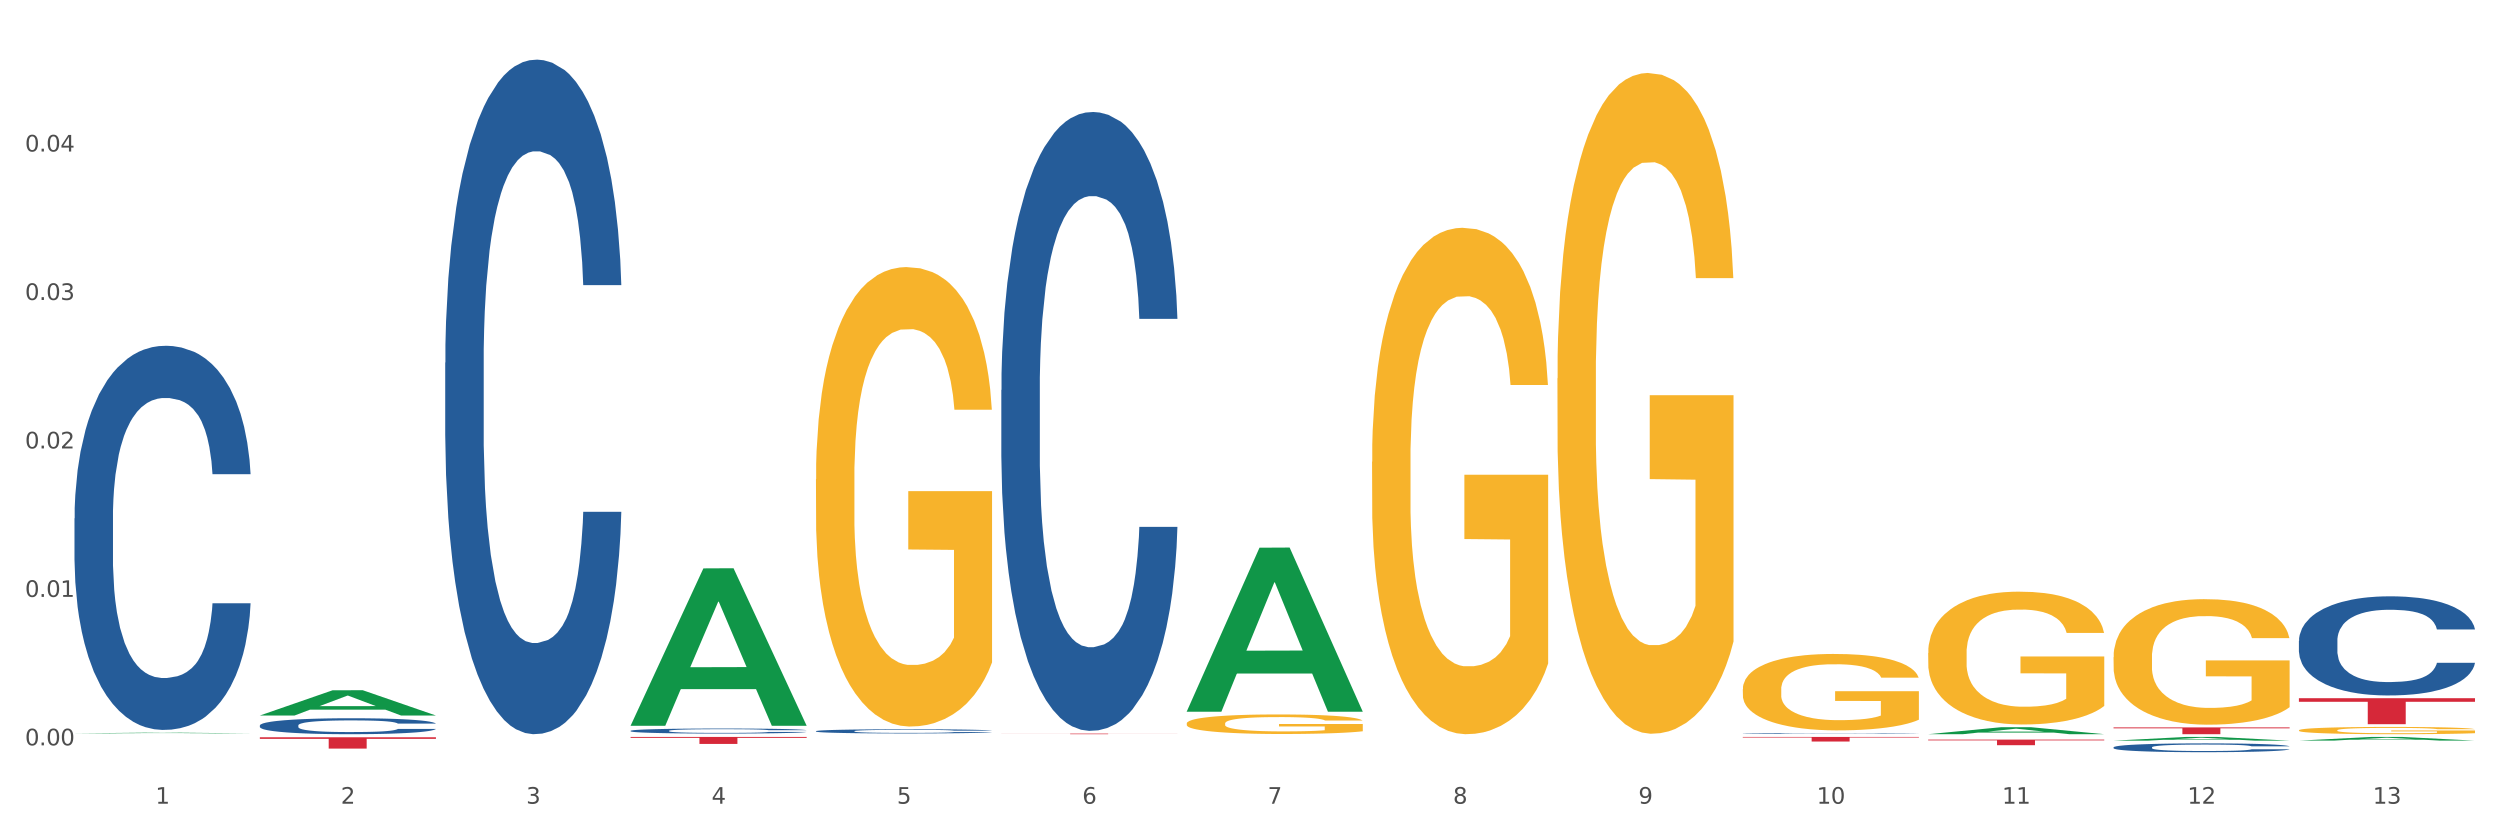 <?xml version="1.0" encoding="utf-8" standalone="no"?>
<!DOCTYPE svg PUBLIC "-//W3C//DTD SVG 1.1//EN"
  "http://www.w3.org/Graphics/SVG/1.1/DTD/svg11.dtd">
<svg xmlns:xlink="http://www.w3.org/1999/xlink" width="1080pt" height="360pt" viewBox="0 0 1080 360" xmlns="http://www.w3.org/2000/svg" version="1.1">
 <rect x="0" y="0" width="1080" height="360" fill="#333333" stroke="none"/>
 <defs>
  <style type="text/css">*{stroke-linejoin: round; stroke-linecap: butt}</style>
 </defs>
 <g id="figure_1">
  <g id="patch_1">
   <path d="M 0 360 
L 1080 360 
L 1080 0 
L 0 0 
z
" style="fill: #ffffff; stroke: #ffffff; stroke-linejoin: miter"/>
  </g>
  <g id="axes_1">
   <g id="matplotlib.axis_1">
    <g id="xtick_1">
     <g id="text_1">
      <!-- 1 -->
      <g style="fill: #4d4d4d" transform="translate(67.159 347.204) scale(0.096 -0.096)">
       <defs>
        <path id="DejaVuSans-31" d="M 794 531 
L 1825 531 
L 1825 4091 
L 703 3866 
L 703 4441 
L 1819 4666 
L 2450 4666 
L 2450 531 
L 3481 531 
L 3481 0 
L 794 0 
L 794 531 
z
" transform="scale(0.016)"/>
       </defs>
       <use xlink:href="#DejaVuSans-31"/>
      </g>
     </g>
    </g>
    <g id="xtick_2">
     <g id="text_2">
      <!-- 2 -->
      <g style="fill: #4d4d4d" transform="translate(147.238 347.204) scale(0.096 -0.096)">
       <defs>
        <path id="DejaVuSans-32" d="M 1228 531 
L 3431 531 
L 3431 0 
L 469 0 
L 469 531 
Q 828 903 1448 1529 
Q 2069 2156 2228 2338 
Q 2531 2678 2651 2914 
Q 2772 3150 2772 3378 
Q 2772 3750 2511 3984 
Q 2250 4219 1831 4219 
Q 1534 4219 1204 4116 
Q 875 4013 500 3803 
L 500 4441 
Q 881 4594 1212 4672 
Q 1544 4750 1819 4750 
Q 2544 4750 2975 4387 
Q 3406 4025 3406 3419 
Q 3406 3131 3298 2873 
Q 3191 2616 2906 2266 
Q 2828 2175 2409 1742 
Q 1991 1309 1228 531 
z
" transform="scale(0.016)"/>
       </defs>
       <use xlink:href="#DejaVuSans-32"/>
      </g>
     </g>
    </g>
    <g id="xtick_3">
     <g id="text_3">
      <!-- 3 -->
      <g style="fill: #4d4d4d" transform="translate(227.317 347.204) scale(0.096 -0.096)">
       <defs>
        <path id="DejaVuSans-33" d="M 2597 2516 
Q 3050 2419 3304 2112 
Q 3559 1806 3559 1356 
Q 3559 666 3084 287 
Q 2609 -91 1734 -91 
Q 1441 -91 1130 -33 
Q 819 25 488 141 
L 488 750 
Q 750 597 1062 519 
Q 1375 441 1716 441 
Q 2309 441 2620 675 
Q 2931 909 2931 1356 
Q 2931 1769 2642 2001 
Q 2353 2234 1838 2234 
L 1294 2234 
L 1294 2753 
L 1863 2753 
Q 2328 2753 2575 2939 
Q 2822 3125 2822 3475 
Q 2822 3834 2567 4026 
Q 2313 4219 1838 4219 
Q 1578 4219 1281 4162 
Q 984 4106 628 3988 
L 628 4550 
Q 988 4650 1302 4700 
Q 1616 4750 1894 4750 
Q 2613 4750 3031 4423 
Q 3450 4097 3450 3541 
Q 3450 3153 3228 2886 
Q 3006 2619 2597 2516 
z
" transform="scale(0.016)"/>
       </defs>
       <use xlink:href="#DejaVuSans-33"/>
      </g>
     </g>
    </g>
    <g id="xtick_4">
     <g id="text_4">
      <!-- 4 -->
      <g style="fill: #4d4d4d" transform="translate(307.396 347.204) scale(0.096 -0.096)">
       <defs>
        <path id="DejaVuSans-34" d="M 2419 4116 
L 825 1625 
L 2419 1625 
L 2419 4116 
z
M 2253 4666 
L 3047 4666 
L 3047 1625 
L 3713 1625 
L 3713 1100 
L 3047 1100 
L 3047 0 
L 2419 0 
L 2419 1100 
L 313 1100 
L 313 1709 
L 2253 4666 
z
" transform="scale(0.016)"/>
       </defs>
       <use xlink:href="#DejaVuSans-34"/>
      </g>
     </g>
    </g>
    <g id="xtick_5">
     <g id="text_5">
      <!-- 5 -->
      <g style="fill: #4d4d4d" transform="translate(387.475 347.204) scale(0.096 -0.096)">
       <defs>
        <path id="DejaVuSans-35" d="M 691 4666 
L 3169 4666 
L 3169 4134 
L 1269 4134 
L 1269 2991 
Q 1406 3038 1543 3061 
Q 1681 3084 1819 3084 
Q 2600 3084 3056 2656 
Q 3513 2228 3513 1497 
Q 3513 744 3044 326 
Q 2575 -91 1722 -91 
Q 1428 -91 1123 -41 
Q 819 9 494 109 
L 494 744 
Q 775 591 1075 516 
Q 1375 441 1709 441 
Q 2250 441 2565 725 
Q 2881 1009 2881 1497 
Q 2881 1984 2565 2268 
Q 2250 2553 1709 2553 
Q 1456 2553 1204 2497 
Q 953 2441 691 2322 
L 691 4666 
z
" transform="scale(0.016)"/>
       </defs>
       <use xlink:href="#DejaVuSans-35"/>
      </g>
     </g>
    </g>
    <g id="xtick_6">
     <g id="text_6">
      <!-- 6 -->
      <g style="fill: #4d4d4d" transform="translate(467.554 347.204) scale(0.096 -0.096)">
       <defs>
        <path id="DejaVuSans-36" d="M 2113 2584 
Q 1688 2584 1439 2293 
Q 1191 2003 1191 1497 
Q 1191 994 1439 701 
Q 1688 409 2113 409 
Q 2538 409 2786 701 
Q 3034 994 3034 1497 
Q 3034 2003 2786 2293 
Q 2538 2584 2113 2584 
z
M 3366 4563 
L 3366 3988 
Q 3128 4100 2886 4159 
Q 2644 4219 2406 4219 
Q 1781 4219 1451 3797 
Q 1122 3375 1075 2522 
Q 1259 2794 1537 2939 
Q 1816 3084 2150 3084 
Q 2853 3084 3261 2657 
Q 3669 2231 3669 1497 
Q 3669 778 3244 343 
Q 2819 -91 2113 -91 
Q 1303 -91 875 529 
Q 447 1150 447 2328 
Q 447 3434 972 4092 
Q 1497 4750 2381 4750 
Q 2619 4750 2861 4703 
Q 3103 4656 3366 4563 
z
" transform="scale(0.016)"/>
       </defs>
       <use xlink:href="#DejaVuSans-36"/>
      </g>
     </g>
    </g>
    <g id="xtick_7">
     <g id="text_7">
      <!-- 7 -->
      <g style="fill: #4d4d4d" transform="translate(547.634 347.204) scale(0.096 -0.096)">
       <defs>
        <path id="DejaVuSans-37" d="M 525 4666 
L 3525 4666 
L 3525 4397 
L 1831 0 
L 1172 0 
L 2766 4134 
L 525 4134 
L 525 4666 
z
" transform="scale(0.016)"/>
       </defs>
       <use xlink:href="#DejaVuSans-37"/>
      </g>
     </g>
    </g>
    <g id="xtick_8">
     <g id="text_8">
      <!-- 8 -->
      <g style="fill: #4d4d4d" transform="translate(627.713 347.204) scale(0.096 -0.096)">
       <defs>
        <path id="DejaVuSans-38" d="M 2034 2216 
Q 1584 2216 1326 1975 
Q 1069 1734 1069 1313 
Q 1069 891 1326 650 
Q 1584 409 2034 409 
Q 2484 409 2743 651 
Q 3003 894 3003 1313 
Q 3003 1734 2745 1975 
Q 2488 2216 2034 2216 
z
M 1403 2484 
Q 997 2584 770 2862 
Q 544 3141 544 3541 
Q 544 4100 942 4425 
Q 1341 4750 2034 4750 
Q 2731 4750 3128 4425 
Q 3525 4100 3525 3541 
Q 3525 3141 3298 2862 
Q 3072 2584 2669 2484 
Q 3125 2378 3379 2068 
Q 3634 1759 3634 1313 
Q 3634 634 3220 271 
Q 2806 -91 2034 -91 
Q 1263 -91 848 271 
Q 434 634 434 1313 
Q 434 1759 690 2068 
Q 947 2378 1403 2484 
z
M 1172 3481 
Q 1172 3119 1398 2916 
Q 1625 2713 2034 2713 
Q 2441 2713 2670 2916 
Q 2900 3119 2900 3481 
Q 2900 3844 2670 4047 
Q 2441 4250 2034 4250 
Q 1625 4250 1398 4047 
Q 1172 3844 1172 3481 
z
" transform="scale(0.016)"/>
       </defs>
       <use xlink:href="#DejaVuSans-38"/>
      </g>
     </g>
    </g>
    <g id="xtick_9">
     <g id="text_9">
      <!-- 9 -->
      <g style="fill: #4d4d4d" transform="translate(707.792 347.204) scale(0.096 -0.096)">
       <defs>
        <path id="DejaVuSans-39" d="M 703 97 
L 703 672 
Q 941 559 1184 500 
Q 1428 441 1663 441 
Q 2288 441 2617 861 
Q 2947 1281 2994 2138 
Q 2813 1869 2534 1725 
Q 2256 1581 1919 1581 
Q 1219 1581 811 2004 
Q 403 2428 403 3163 
Q 403 3881 828 4315 
Q 1253 4750 1959 4750 
Q 2769 4750 3195 4129 
Q 3622 3509 3622 2328 
Q 3622 1225 3098 567 
Q 2575 -91 1691 -91 
Q 1453 -91 1209 -44 
Q 966 3 703 97 
z
M 1959 2075 
Q 2384 2075 2632 2365 
Q 2881 2656 2881 3163 
Q 2881 3666 2632 3958 
Q 2384 4250 1959 4250 
Q 1534 4250 1286 3958 
Q 1038 3666 1038 3163 
Q 1038 2656 1286 2365 
Q 1534 2075 1959 2075 
z
" transform="scale(0.016)"/>
       </defs>
       <use xlink:href="#DejaVuSans-39"/>
      </g>
     </g>
    </g>
    <g id="xtick_10">
     <g id="text_10">
      <!-- 10 -->
      <g style="fill: #4d4d4d" transform="translate(784.817 347.204) scale(0.096 -0.096)">
       <defs>
        <path id="DejaVuSans-30" d="M 2034 4250 
Q 1547 4250 1301 3770 
Q 1056 3291 1056 2328 
Q 1056 1369 1301 889 
Q 1547 409 2034 409 
Q 2525 409 2770 889 
Q 3016 1369 3016 2328 
Q 3016 3291 2770 3770 
Q 2525 4250 2034 4250 
z
M 2034 4750 
Q 2819 4750 3233 4129 
Q 3647 3509 3647 2328 
Q 3647 1150 3233 529 
Q 2819 -91 2034 -91 
Q 1250 -91 836 529 
Q 422 1150 422 2328 
Q 422 3509 836 4129 
Q 1250 4750 2034 4750 
z
" transform="scale(0.016)"/>
       </defs>
       <use xlink:href="#DejaVuSans-31"/>
       <use xlink:href="#DejaVuSans-30" transform="translate(63.623 0)"/>
      </g>
     </g>
    </g>
    <g id="xtick_11">
     <g id="text_11">
      <!-- 11 -->
      <g style="fill: #4d4d4d" transform="translate(864.896 347.204) scale(0.096 -0.096)">
       <use xlink:href="#DejaVuSans-31"/>
       <use xlink:href="#DejaVuSans-31" transform="translate(63.623 0)"/>
      </g>
     </g>
    </g>
    <g id="xtick_12">
     <g id="text_12">
      <!-- 12 -->
      <g style="fill: #4d4d4d" transform="translate(944.975 347.204) scale(0.096 -0.096)">
       <use xlink:href="#DejaVuSans-31"/>
       <use xlink:href="#DejaVuSans-32" transform="translate(63.623 0)"/>
      </g>
     </g>
    </g>
    <g id="xtick_13">
     <g id="text_13">
      <!-- 13 -->
      <g style="fill: #4d4d4d" transform="translate(1025.054 347.204) scale(0.096 -0.096)">
       <use xlink:href="#DejaVuSans-31"/>
       <use xlink:href="#DejaVuSans-33" transform="translate(63.623 0)"/>
      </g>
     </g>
    </g>
    <g id="xtick_14"/>
    <g id="xtick_15"/>
    <g id="xtick_16"/>
    <g id="xtick_17"/>
    <g id="xtick_18"/>
    <g id="xtick_19"/>
    <g id="xtick_20"/>
    <g id="xtick_21"/>
    <g id="xtick_22"/>
    <g id="xtick_23"/>
    <g id="xtick_24"/>
    <g id="xtick_25"/>
   </g>
   <g id="matplotlib.axis_2">
    <g id="ytick_1">
     <g id="text_14">
      <!-- 0.00 -->
      <g style="fill: #4d4d4d" transform="translate(10.8 321.994) scale(0.096 -0.096)">
       <defs>
        <path id="DejaVuSans-2e" d="M 684 794 
L 1344 794 
L 1344 0 
L 684 0 
L 684 794 
z
" transform="scale(0.016)"/>
       </defs>
       <use xlink:href="#DejaVuSans-30"/>
       <use xlink:href="#DejaVuSans-2e" transform="translate(63.623 0)"/>
       <use xlink:href="#DejaVuSans-30" transform="translate(95.41 0)"/>
       <use xlink:href="#DejaVuSans-30" transform="translate(159.033 0)"/>
      </g>
     </g>
    </g>
    <g id="ytick_2">
     <g id="text_15">
      <!-- 0.01 -->
      <g style="fill: #4d4d4d" transform="translate(10.8 257.86) scale(0.096 -0.096)">
       <use xlink:href="#DejaVuSans-30"/>
       <use xlink:href="#DejaVuSans-2e" transform="translate(63.623 0)"/>
       <use xlink:href="#DejaVuSans-30" transform="translate(95.41 0)"/>
       <use xlink:href="#DejaVuSans-31" transform="translate(159.033 0)"/>
      </g>
     </g>
    </g>
    <g id="ytick_3">
     <g id="text_16">
      <!-- 0.02 -->
      <g style="fill: #4d4d4d" transform="translate(10.8 193.726) scale(0.096 -0.096)">
       <use xlink:href="#DejaVuSans-30"/>
       <use xlink:href="#DejaVuSans-2e" transform="translate(63.623 0)"/>
       <use xlink:href="#DejaVuSans-30" transform="translate(95.41 0)"/>
       <use xlink:href="#DejaVuSans-32" transform="translate(159.033 0)"/>
      </g>
     </g>
    </g>
    <g id="ytick_4">
     <g id="text_17">
      <!-- 0.03 -->
      <g style="fill: #4d4d4d" transform="translate(10.8 129.591) scale(0.096 -0.096)">
       <use xlink:href="#DejaVuSans-30"/>
       <use xlink:href="#DejaVuSans-2e" transform="translate(63.623 0)"/>
       <use xlink:href="#DejaVuSans-30" transform="translate(95.41 0)"/>
       <use xlink:href="#DejaVuSans-33" transform="translate(159.033 0)"/>
      </g>
     </g>
    </g>
    <g id="ytick_5">
     <g id="text_18">
      <!-- 0.04 -->
      <g style="fill: #4d4d4d" transform="translate(10.8 65.457) scale(0.096 -0.096)">
       <use xlink:href="#DejaVuSans-30"/>
       <use xlink:href="#DejaVuSans-2e" transform="translate(63.623 0)"/>
       <use xlink:href="#DejaVuSans-30" transform="translate(95.41 0)"/>
       <use xlink:href="#DejaVuSans-34" transform="translate(159.033 0)"/>
      </g>
     </g>
    </g>
    <g id="ytick_6"/>
    <g id="ytick_7"/>
    <g id="ytick_8"/>
    <g id="ytick_9"/>
    <g id="ytick_10"/>
   </g>
   <g id="PolyCollection_1">
    <path d="M 32.175 316.818 
L 32.253 316.818 
L 63.625 316.506 
L 76.644 316.505 
L 108.25 316.819 
L 93.192 316.819 
L 86.369 316.746 
L 53.978 316.746 
L 53.743 316.747 
L 47.155 316.819 
L 32.175 316.819 
L 32.175 316.818 
L 58.056 316.702 
L 82.291 316.702 
L 70.291 316.572 
L 70.134 316.571 
L 69.977 316.572 
L 57.978 316.702 
L 58.056 316.702 
L 32.175 316.818 
z
" clip-path="url(#pc32bab6e89)" style="fill: #109648"/>
    <path d="M 832.967 319.504 
L 909.042 319.504 
L 909.042 319.84 
L 879.116 319.842 
L 879.116 321.923 
L 862.712 321.923 
L 862.712 319.842 
L 832.967 319.84 
L 832.967 319.506 
L 832.967 319.504 
z
" clip-path="url(#pc32bab6e89)" style="fill: #d62839"/>
    <path d="M 752.887 318.347 
L 828.963 318.347 
L 828.963 318.623 
L 799.037 318.625 
L 799.037 320.337 
L 782.632 320.337 
L 782.632 318.625 
L 752.887 318.623 
L 752.887 318.349 
L 752.887 318.347 
z
" clip-path="url(#pc32bab6e89)" style="fill: #d62839"/>
    <path d="M 432.571 316.912 
L 508.646 316.912 
L 508.646 316.948 
L 478.721 316.949 
L 478.721 317.177 
L 462.316 317.177 
L 462.316 316.949 
L 432.571 316.948 
L 432.571 316.912 
L 432.571 316.912 
z
" clip-path="url(#pc32bab6e89)" style="fill: #d62839"/>
    <path d="M 272.412 318.347 
L 348.488 318.347 
L 348.488 318.767 
L 318.562 318.77 
L 318.562 321.372 
L 302.157 321.372 
L 302.157 318.77 
L 272.412 318.767 
L 272.412 318.35 
L 272.412 318.347 
z
" clip-path="url(#pc32bab6e89)" style="fill: #d62839"/>
    <path d="M 112.254 318.508 
L 188.329 318.508 
L 188.329 319.186 
L 158.404 319.19 
L 158.404 323.383 
L 141.999 323.383 
L 141.999 319.19 
L 112.254 319.186 
L 112.254 318.513 
L 112.254 318.508 
z
" clip-path="url(#pc32bab6e89)" style="fill: #d62839"/>
    <path d="M 32.175 223.941 
L 32.265 223.789 
L 32.265 219.545 
L 32.535 213.786 
L 33.524 203.176 
L 34.783 195.143 
L 36.941 185.746 
L 38.11 181.805 
L 39.639 177.41 
L 42.786 170.286 
L 46.383 164.224 
L 48.901 160.889 
L 50.789 158.767 
L 55.016 154.978 
L 57.443 153.311 
L 59.961 151.947 
L 62.119 151.037 
L 65.716 149.977 
L 68.594 149.522 
L 71.921 149.37 
L 74.709 149.522 
L 78.396 150.128 
L 83.791 151.947 
L 85.859 153.008 
L 88.647 154.827 
L 91.524 157.252 
L 93.862 159.677 
L 96.56 163.163 
L 99.348 167.71 
L 102.045 173.469 
L 103.934 178.774 
L 105.463 184.382 
L 106.811 191.202 
L 107.801 198.629 
L 108.25 204.843 
L 91.794 204.843 
L 91.345 199.235 
L 90.445 193.173 
L 89.546 189.08 
L 88.557 185.746 
L 87.028 181.957 
L 85.679 179.532 
L 83.431 176.652 
L 81.363 174.833 
L 79.655 173.772 
L 77.586 172.863 
L 73.18 171.954 
L 70.033 171.954 
L 68.054 172.257 
L 65.627 173.015 
L 63.558 174.075 
L 61.13 175.894 
L 59.242 177.865 
L 57.354 180.441 
L 56.274 182.26 
L 54.656 185.594 
L 53.577 188.323 
L 52.138 193.021 
L 51.329 196.356 
L 49.89 204.995 
L 49.26 211.361 
L 48.991 215.756 
L 48.811 220.606 
L 48.811 244.25 
L 49.35 254.86 
L 49.8 259.407 
L 50.519 264.56 
L 51.868 271.229 
L 53.847 277.747 
L 55.915 282.445 
L 57.623 285.325 
L 59.242 287.447 
L 60.861 289.114 
L 62.839 290.63 
L 64.457 291.539 
L 66.885 292.448 
L 69.763 292.903 
L 72.011 292.903 
L 76.597 292.145 
L 78.665 291.387 
L 80.644 290.326 
L 82.802 288.659 
L 84.51 286.84 
L 85.5 285.476 
L 87.118 282.597 
L 88.377 279.565 
L 89.456 276.079 
L 90.176 273.048 
L 90.985 268.501 
L 91.614 263.348 
L 91.794 260.62 
L 108.25 260.62 
L 107.89 266.076 
L 107.261 271.381 
L 106.002 278.504 
L 105.013 282.597 
L 103.484 287.598 
L 101.866 291.842 
L 99.618 296.541 
L 97.549 300.027 
L 95.391 303.058 
L 93.053 305.786 
L 88.827 309.575 
L 87.298 310.636 
L 84.061 312.455 
L 81.543 313.516 
L 77.856 314.577 
L 74.079 315.183 
L 70.123 315.335 
L 66.616 315.032 
L 62.749 314.122 
L 60.321 313.213 
L 57.623 311.849 
L 54.476 309.727 
L 51.509 307.15 
L 48.721 304.119 
L 46.113 300.633 
L 43.685 296.692 
L 40.538 290.175 
L 38.2 283.809 
L 36.491 277.898 
L 35.322 272.896 
L 34.153 266.531 
L 33.524 262.135 
L 32.535 251.526 
L 32.175 241.674 
L 32.175 223.941 
z
" clip-path="url(#pc32bab6e89)" style="fill: #255c99"/>
    <path d="M 112.254 313.379 
L 112.344 313.372 
L 112.344 313.196 
L 112.614 312.957 
L 113.603 312.516 
L 114.862 312.182 
L 117.02 311.791 
L 118.189 311.628 
L 119.718 311.445 
L 122.865 311.149 
L 126.462 310.897 
L 128.98 310.758 
L 130.868 310.67 
L 135.095 310.513 
L 137.523 310.443 
L 140.04 310.387 
L 142.199 310.349 
L 145.796 310.305 
L 148.673 310.286 
L 152 310.28 
L 154.788 310.286 
L 158.475 310.311 
L 163.87 310.387 
L 165.938 310.431 
L 168.726 310.506 
L 171.604 310.607 
L 173.942 310.708 
L 176.639 310.853 
L 179.427 311.042 
L 182.125 311.281 
L 184.013 311.502 
L 185.542 311.735 
L 186.891 312.018 
L 187.88 312.327 
L 188.329 312.585 
L 171.873 312.585 
L 171.424 312.352 
L 170.525 312.1 
L 169.625 311.93 
L 168.636 311.791 
L 167.107 311.634 
L 165.759 311.533 
L 163.51 311.413 
L 161.442 311.338 
L 159.734 311.294 
L 157.665 311.256 
L 153.259 311.218 
L 150.112 311.218 
L 148.134 311.231 
L 145.706 311.262 
L 143.637 311.306 
L 141.209 311.382 
L 139.321 311.464 
L 137.433 311.571 
L 136.354 311.646 
L 134.735 311.785 
L 133.656 311.898 
L 132.217 312.094 
L 131.408 312.232 
L 129.969 312.591 
L 129.34 312.856 
L 129.07 313.038 
L 128.89 313.24 
L 128.89 314.223 
L 129.43 314.663 
L 129.879 314.852 
L 130.599 315.067 
L 131.947 315.344 
L 133.926 315.615 
L 135.994 315.81 
L 137.702 315.929 
L 139.321 316.018 
L 140.94 316.087 
L 142.918 316.15 
L 144.537 316.188 
L 146.965 316.225 
L 149.842 316.244 
L 152.09 316.244 
L 156.676 316.213 
L 158.745 316.181 
L 160.723 316.137 
L 162.881 316.068 
L 164.59 315.992 
L 165.579 315.936 
L 167.197 315.816 
L 168.456 315.69 
L 169.535 315.545 
L 170.255 315.419 
L 171.064 315.23 
L 171.694 315.016 
L 171.873 314.903 
L 188.329 314.903 
L 187.97 315.13 
L 187.34 315.35 
L 186.081 315.646 
L 185.092 315.816 
L 183.563 316.024 
L 181.945 316.2 
L 179.697 316.396 
L 177.628 316.54 
L 175.47 316.666 
L 173.132 316.78 
L 168.906 316.937 
L 167.377 316.981 
L 164.14 317.057 
L 161.622 317.101 
L 157.935 317.145 
L 154.158 317.17 
L 150.202 317.177 
L 146.695 317.164 
L 142.828 317.126 
L 140.4 317.088 
L 137.702 317.032 
L 134.555 316.944 
L 131.588 316.836 
L 128.8 316.71 
L 126.192 316.566 
L 123.764 316.402 
L 120.617 316.131 
L 118.279 315.866 
L 116.57 315.621 
L 115.401 315.413 
L 114.232 315.148 
L 113.603 314.966 
L 112.614 314.525 
L 112.254 314.115 
L 112.254 313.379 
z
" clip-path="url(#pc32bab6e89)" style="fill: #255c99"/>
    <path d="M 192.333 156.698 
L 192.423 156.431 
L 192.423 148.98 
L 192.693 138.867 
L 193.682 120.237 
L 194.941 106.132 
L 197.099 89.632 
L 198.268 82.712 
L 199.797 74.994 
L 202.944 62.486 
L 206.541 51.841 
L 209.059 45.986 
L 210.947 42.26 
L 215.174 35.606 
L 217.602 32.679 
L 220.12 30.284 
L 222.278 28.687 
L 225.875 26.824 
L 228.752 26.026 
L 232.079 25.759 
L 234.867 26.026 
L 238.554 27.09 
L 243.949 30.284 
L 246.018 32.147 
L 248.805 35.34 
L 251.683 39.598 
L 254.021 43.857 
L 256.718 49.978 
L 259.506 57.962 
L 262.204 68.075 
L 264.092 77.39 
L 265.621 87.237 
L 266.97 99.213 
L 267.959 112.253 
L 268.408 123.165 
L 251.953 123.165 
L 251.503 113.318 
L 250.604 102.672 
L 249.704 95.487 
L 248.715 89.632 
L 247.187 82.978 
L 245.838 78.72 
L 243.59 73.664 
L 241.521 70.47 
L 239.813 68.607 
L 237.745 67.01 
L 233.338 65.414 
L 230.191 65.414 
L 228.213 65.946 
L 225.785 67.276 
L 223.717 69.139 
L 221.289 72.333 
L 219.4 75.793 
L 217.512 80.317 
L 216.433 83.511 
L 214.814 89.366 
L 213.735 94.156 
L 212.296 102.406 
L 211.487 108.261 
L 210.048 123.431 
L 209.419 134.608 
L 209.149 142.326 
L 208.969 150.843 
L 208.969 192.36 
L 209.509 210.989 
L 209.958 218.973 
L 210.678 228.022 
L 212.027 239.731 
L 214.005 251.175 
L 216.073 259.425 
L 217.782 264.482 
L 219.4 268.208 
L 221.019 271.135 
L 222.997 273.797 
L 224.616 275.393 
L 227.044 276.99 
L 229.921 277.789 
L 232.169 277.789 
L 236.755 276.458 
L 238.824 275.127 
L 240.802 273.264 
L 242.96 270.337 
L 244.669 267.143 
L 245.658 264.748 
L 247.276 259.692 
L 248.535 254.369 
L 249.615 248.248 
L 250.334 242.925 
L 251.143 234.941 
L 251.773 225.893 
L 251.953 221.102 
L 268.408 221.102 
L 268.049 230.683 
L 267.419 239.998 
L 266.16 252.506 
L 265.171 259.692 
L 263.643 268.474 
L 262.024 275.926 
L 259.776 284.176 
L 257.708 290.297 
L 255.549 295.62 
L 253.211 300.41 
L 248.985 307.063 
L 247.456 308.926 
L 244.219 312.12 
L 241.701 313.983 
L 238.014 315.846 
L 234.238 316.91 
L 230.281 317.177 
L 226.774 316.644 
L 222.907 315.047 
L 220.479 313.451 
L 217.782 311.055 
L 214.634 307.33 
L 211.667 302.805 
L 208.879 297.483 
L 206.271 291.362 
L 203.843 284.442 
L 200.696 272.998 
L 198.358 261.821 
L 196.65 251.441 
L 195.481 242.659 
L 194.312 231.481 
L 193.682 223.763 
L 192.693 205.134 
L 192.333 187.835 
L 192.333 156.698 
z
" clip-path="url(#pc32bab6e89)" style="fill: #255c99"/>
    <path d="M 272.412 315.701 
L 272.502 315.699 
L 272.502 315.643 
L 272.772 315.568 
L 273.761 315.429 
L 275.02 315.323 
L 277.178 315.2 
L 278.347 315.148 
L 279.876 315.091 
L 283.023 314.997 
L 286.62 314.918 
L 289.138 314.874 
L 291.027 314.846 
L 295.253 314.796 
L 297.681 314.775 
L 300.199 314.757 
L 302.357 314.745 
L 305.954 314.731 
L 308.831 314.725 
L 312.159 314.723 
L 314.946 314.725 
L 318.633 314.733 
L 324.028 314.757 
L 326.097 314.771 
L 328.884 314.794 
L 331.762 314.826 
L 334.1 314.858 
L 336.798 314.904 
L 339.585 314.963 
L 342.283 315.039 
L 344.171 315.109 
L 345.7 315.182 
L 347.049 315.272 
L 348.038 315.369 
L 348.488 315.451 
L 332.032 315.451 
L 331.582 315.377 
L 330.683 315.297 
L 329.784 315.244 
L 328.794 315.2 
L 327.266 315.15 
L 325.917 315.119 
L 323.669 315.081 
L 321.601 315.057 
L 319.892 315.043 
L 317.824 315.031 
L 313.418 315.019 
L 310.27 315.019 
L 308.292 315.023 
L 305.864 315.033 
L 303.796 315.047 
L 301.368 315.071 
L 299.479 315.097 
L 297.591 315.13 
L 296.512 315.154 
L 294.893 315.198 
L 293.814 315.234 
L 292.375 315.295 
L 291.566 315.339 
L 290.127 315.453 
L 289.498 315.536 
L 289.228 315.594 
L 289.048 315.657 
L 289.048 315.968 
L 289.588 316.107 
L 290.037 316.166 
L 290.757 316.234 
L 292.106 316.321 
L 294.084 316.407 
L 296.152 316.469 
L 297.861 316.506 
L 299.479 316.534 
L 301.098 316.556 
L 303.076 316.576 
L 304.695 316.588 
L 307.123 316.6 
L 310 316.606 
L 312.249 316.606 
L 316.835 316.596 
L 318.903 316.586 
L 320.881 316.572 
L 323.039 316.55 
L 324.748 316.526 
L 325.737 316.508 
L 327.356 316.471 
L 328.615 316.431 
L 329.694 316.385 
L 330.413 316.345 
L 331.222 316.286 
L 331.852 316.218 
L 332.032 316.182 
L 348.488 316.182 
L 348.128 316.254 
L 347.498 316.323 
L 346.24 316.417 
L 345.25 316.471 
L 343.722 316.536 
L 342.103 316.592 
L 339.855 316.653 
L 337.787 316.699 
L 335.629 316.739 
L 333.291 316.775 
L 329.064 316.824 
L 327.535 316.838 
L 324.298 316.862 
L 321.78 316.876 
L 318.094 316.89 
L 314.317 316.898 
L 310.36 316.9 
L 306.853 316.896 
L 302.986 316.884 
L 300.558 316.872 
L 297.861 316.854 
L 294.713 316.826 
L 291.746 316.793 
L 288.958 316.753 
L 286.351 316.707 
L 283.923 316.655 
L 280.775 316.57 
L 278.437 316.486 
L 276.729 316.409 
L 275.56 316.343 
L 274.391 316.26 
L 273.761 316.202 
L 272.772 316.063 
L 272.412 315.934 
L 272.412 315.701 
z
" clip-path="url(#pc32bab6e89)" style="fill: #255c99"/>
    <path d="M 352.492 315.852 
L 352.582 315.85 
L 352.582 315.804 
L 352.851 315.741 
L 353.84 315.626 
L 355.099 315.538 
L 357.258 315.436 
L 358.427 315.393 
L 359.955 315.345 
L 363.103 315.267 
L 366.699 315.201 
L 369.217 315.165 
L 371.106 315.142 
L 375.332 315.1 
L 377.76 315.082 
L 380.278 315.067 
L 382.436 315.057 
L 386.033 315.046 
L 388.911 315.041 
L 392.238 315.039 
L 395.025 315.041 
L 398.712 315.047 
L 404.108 315.067 
L 406.176 315.079 
L 408.963 315.099 
L 411.841 315.125 
L 414.179 315.152 
L 416.877 315.19 
L 419.664 315.239 
L 422.362 315.302 
L 424.25 315.36 
L 425.779 315.421 
L 427.128 315.495 
L 428.117 315.576 
L 428.567 315.644 
L 412.111 315.644 
L 411.661 315.583 
L 410.762 315.517 
L 409.863 315.472 
L 408.874 315.436 
L 407.345 315.394 
L 405.996 315.368 
L 403.748 315.337 
L 401.68 315.317 
L 399.971 315.305 
L 397.903 315.295 
L 393.497 315.285 
L 390.349 315.285 
L 388.371 315.289 
L 385.943 315.297 
L 383.875 315.308 
L 381.447 315.328 
L 379.559 315.35 
L 377.67 315.378 
L 376.591 315.398 
L 374.972 315.434 
L 373.893 315.464 
L 372.455 315.515 
L 371.645 315.551 
L 370.207 315.646 
L 369.577 315.715 
L 369.307 315.763 
L 369.127 315.816 
L 369.127 316.073 
L 369.667 316.189 
L 370.117 316.239 
L 370.836 316.295 
L 372.185 316.367 
L 374.163 316.438 
L 376.231 316.49 
L 377.94 316.521 
L 379.559 316.544 
L 381.177 316.562 
L 383.155 316.579 
L 384.774 316.589 
L 387.202 316.599 
L 390.08 316.604 
L 392.328 316.604 
L 396.914 316.595 
L 398.982 316.587 
L 400.96 316.576 
L 403.118 316.557 
L 404.827 316.538 
L 405.816 316.523 
L 407.435 316.491 
L 408.694 316.458 
L 409.773 316.42 
L 410.492 316.387 
L 411.302 316.338 
L 411.931 316.282 
L 412.111 316.252 
L 428.567 316.252 
L 428.207 316.311 
L 427.578 316.369 
L 426.319 316.447 
L 425.33 316.491 
L 423.801 316.546 
L 422.182 316.592 
L 419.934 316.643 
L 417.866 316.681 
L 415.708 316.714 
L 413.37 316.744 
L 409.143 316.785 
L 407.615 316.797 
L 404.377 316.817 
L 401.86 316.828 
L 398.173 316.84 
L 394.396 316.847 
L 390.439 316.848 
L 386.932 316.845 
L 383.066 316.835 
L 380.638 316.825 
L 377.94 316.81 
L 374.793 316.787 
L 371.825 316.759 
L 369.038 316.726 
L 366.43 316.688 
L 364.002 316.645 
L 360.854 316.574 
L 358.516 316.505 
L 356.808 316.44 
L 355.639 316.386 
L 354.47 316.316 
L 353.84 316.268 
L 352.851 316.153 
L 352.492 316.045 
L 352.492 315.852 
z
" clip-path="url(#pc32bab6e89)" style="fill: #255c99"/>
    <path d="M 432.571 168.508 
L 432.661 168.264 
L 432.661 161.427 
L 432.93 152.149 
L 433.92 135.057 
L 435.179 122.116 
L 437.337 106.977 
L 438.506 100.629 
L 440.034 93.548 
L 443.182 82.072 
L 446.779 72.306 
L 449.297 66.934 
L 451.185 63.515 
L 455.411 57.411 
L 457.839 54.725 
L 460.357 52.528 
L 462.515 51.063 
L 466.112 49.354 
L 468.99 48.621 
L 472.317 48.377 
L 475.105 48.621 
L 478.791 49.598 
L 484.187 52.528 
L 486.255 54.237 
L 489.043 57.167 
L 491.92 61.074 
L 494.258 64.98 
L 496.956 70.596 
L 499.744 77.921 
L 502.441 87.2 
L 504.33 95.746 
L 505.858 104.78 
L 507.207 115.767 
L 508.196 127.732 
L 508.646 137.743 
L 492.19 137.743 
L 491.74 128.708 
L 490.841 118.942 
L 489.942 112.349 
L 488.953 106.977 
L 487.424 100.873 
L 486.075 96.967 
L 483.827 92.327 
L 481.759 89.397 
L 480.05 87.688 
L 477.982 86.223 
L 473.576 84.758 
L 470.429 84.758 
L 468.45 85.246 
L 466.022 86.467 
L 463.954 88.176 
L 461.526 91.106 
L 459.638 94.281 
L 457.749 98.432 
L 456.67 101.362 
L 455.052 106.733 
L 453.973 111.128 
L 452.534 118.697 
L 451.724 124.069 
L 450.286 137.987 
L 449.656 148.242 
L 449.386 155.323 
L 449.207 163.136 
L 449.207 201.226 
L 449.746 218.318 
L 450.196 225.643 
L 450.915 233.945 
L 452.264 244.688 
L 454.242 255.188 
L 456.311 262.757 
L 458.019 267.396 
L 459.638 270.814 
L 461.256 273.5 
L 463.235 275.942 
L 464.853 277.407 
L 467.281 278.872 
L 470.159 279.604 
L 472.407 279.604 
L 476.993 278.383 
L 479.061 277.163 
L 481.039 275.453 
L 483.198 272.768 
L 484.906 269.838 
L 485.895 267.64 
L 487.514 263.001 
L 488.773 258.118 
L 489.852 252.502 
L 490.571 247.618 
L 491.381 240.293 
L 492.01 231.992 
L 492.19 227.597 
L 508.646 227.597 
L 508.286 236.387 
L 507.657 244.932 
L 506.398 256.408 
L 505.409 263.001 
L 503.88 271.058 
L 502.261 277.895 
L 500.013 285.464 
L 497.945 291.08 
L 495.787 295.964 
L 493.449 300.359 
L 489.222 306.463 
L 487.694 308.172 
L 484.457 311.102 
L 481.939 312.811 
L 478.252 314.52 
L 474.475 315.497 
L 470.518 315.741 
L 467.011 315.253 
L 463.145 313.788 
L 460.717 312.323 
L 458.019 310.125 
L 454.872 306.707 
L 451.904 302.556 
L 449.117 297.673 
L 446.509 292.057 
L 444.081 285.709 
L 440.934 275.209 
L 438.596 264.954 
L 436.887 255.432 
L 435.718 247.374 
L 434.549 237.119 
L 433.92 230.038 
L 432.93 212.946 
L 432.571 197.075 
L 432.571 168.508 
z
" clip-path="url(#pc32bab6e89)" style="fill: #255c99"/>
    <path d="M 352.492 207.097 
L 352.581 206.916 
L 352.581 200.39 
L 352.761 194.77 
L 353.659 181.175 
L 355.006 169.936 
L 355.994 163.954 
L 356.982 159.059 
L 358.15 154.165 
L 359.587 149.089 
L 362.192 141.657 
L 363.809 137.85 
L 365.785 133.862 
L 369.377 128.061 
L 371.982 124.798 
L 374.676 122.079 
L 379.078 118.816 
L 381.952 117.366 
L 385.005 116.278 
L 388.688 115.553 
L 391.472 115.372 
L 397.58 115.915 
L 402.789 117.547 
L 405.304 118.816 
L 408.538 120.991 
L 410.244 122.441 
L 413.028 125.342 
L 415.903 129.149 
L 417.879 132.411 
L 420.843 138.575 
L 423.088 144.738 
L 425.154 152.352 
L 426.232 157.609 
L 427.04 162.503 
L 427.758 168.123 
L 428.477 177.005 
L 412.31 177.005 
L 411.681 170.661 
L 410.693 164.679 
L 409.256 158.878 
L 407.999 155.252 
L 405.843 150.72 
L 403.867 147.82 
L 401.801 145.645 
L 399.286 143.832 
L 397.31 142.925 
L 394.526 142.2 
L 389.047 142.382 
L 385.365 143.832 
L 382.85 145.645 
L 381.233 147.276 
L 379.796 149.089 
L 378.179 151.627 
L 376.293 155.434 
L 374.946 158.878 
L 373.599 163.228 
L 372.521 167.579 
L 371.533 172.655 
L 370.724 178.093 
L 370.096 183.713 
L 369.557 190.601 
L 369.108 202.022 
L 369.108 226.856 
L 369.287 232.476 
L 369.737 239.908 
L 370.275 245.528 
L 371.174 252.235 
L 371.982 256.767 
L 373.509 263.293 
L 375.215 268.731 
L 376.563 272.175 
L 377.91 275.076 
L 380.245 279.064 
L 382.85 282.327 
L 385.095 284.321 
L 388.149 286.134 
L 390.215 286.859 
L 392.011 287.221 
L 396.412 287.221 
L 399.556 286.677 
L 403.059 285.409 
L 405.753 283.777 
L 407.999 281.783 
L 410.514 278.52 
L 412.13 275.438 
L 412.13 237.552 
L 392.37 237.37 
L 392.37 212.173 
L 428.567 212.173 
L 428.567 286.134 
L 427.04 289.94 
L 425.333 293.385 
L 423.537 296.466 
L 420.843 300.273 
L 417.609 303.899 
L 414.735 306.437 
L 411.681 308.612 
L 408.088 310.606 
L 403.418 312.419 
L 400.544 313.144 
L 396.951 313.688 
L 392.73 313.869 
L 389.047 313.506 
L 385.455 312.6 
L 381.682 310.968 
L 378 308.612 
L 375.215 306.255 
L 372.431 303.355 
L 369.467 299.548 
L 367.132 295.923 
L 365.335 292.66 
L 363.359 288.49 
L 361.204 283.052 
L 359.587 278.157 
L 358.15 273.082 
L 356.623 266.556 
L 355.545 260.936 
L 354.468 253.866 
L 353.839 248.609 
L 353.12 240.452 
L 352.581 229.032 
L 352.492 207.097 
z
" clip-path="url(#pc32bab6e89)" style="fill: #f7b32b"/>
    <path d="M 913.046 322.848 
L 913.136 322.844 
L 913.136 322.747 
L 913.405 322.614 
L 914.395 322.371 
L 915.653 322.186 
L 917.812 321.97 
L 918.981 321.879 
L 920.509 321.778 
L 923.657 321.614 
L 927.254 321.475 
L 929.771 321.398 
L 931.66 321.349 
L 935.886 321.262 
L 938.314 321.224 
L 940.832 321.193 
L 942.99 321.172 
L 946.587 321.147 
L 949.465 321.137 
L 952.792 321.133 
L 955.579 321.137 
L 959.266 321.151 
L 964.662 321.193 
L 966.73 321.217 
L 969.518 321.259 
L 972.395 321.315 
L 974.733 321.37 
L 977.431 321.45 
L 980.218 321.555 
L 982.916 321.687 
L 984.805 321.809 
L 986.333 321.938 
L 987.682 322.095 
L 988.671 322.266 
L 989.121 322.409 
L 972.665 322.409 
L 972.215 322.28 
L 971.316 322.141 
L 970.417 322.046 
L 969.428 321.97 
L 967.899 321.883 
L 966.55 321.827 
L 964.302 321.761 
L 962.234 321.719 
L 960.525 321.694 
L 958.457 321.673 
L 954.051 321.653 
L 950.903 321.653 
L 948.925 321.66 
L 946.497 321.677 
L 944.429 321.701 
L 942.001 321.743 
L 940.113 321.789 
L 938.224 321.848 
L 937.145 321.89 
L 935.527 321.966 
L 934.447 322.029 
L 933.009 322.137 
L 932.199 322.214 
L 930.761 322.412 
L 930.131 322.559 
L 929.861 322.66 
L 929.681 322.771 
L 929.681 323.315 
L 930.221 323.559 
L 930.671 323.663 
L 931.39 323.782 
L 932.739 323.935 
L 934.717 324.085 
L 936.785 324.193 
L 938.494 324.259 
L 940.113 324.308 
L 941.731 324.347 
L 943.71 324.381 
L 945.328 324.402 
L 947.756 324.423 
L 950.634 324.434 
L 952.882 324.434 
L 957.468 324.416 
L 959.536 324.399 
L 961.514 324.374 
L 963.673 324.336 
L 965.381 324.294 
L 966.37 324.263 
L 967.989 324.197 
L 969.248 324.127 
L 970.327 324.047 
L 971.046 323.977 
L 971.856 323.873 
L 972.485 323.754 
L 972.665 323.691 
L 989.121 323.691 
L 988.761 323.817 
L 988.132 323.939 
L 986.873 324.103 
L 985.884 324.197 
L 984.355 324.312 
L 982.736 324.409 
L 980.488 324.517 
L 978.42 324.598 
L 976.262 324.667 
L 973.924 324.73 
L 969.697 324.817 
L 968.169 324.841 
L 964.931 324.883 
L 962.414 324.908 
L 958.727 324.932 
L 954.95 324.946 
L 950.993 324.95 
L 947.486 324.943 
L 943.62 324.922 
L 941.192 324.901 
L 938.494 324.869 
L 935.347 324.821 
L 932.379 324.761 
L 929.592 324.692 
L 926.984 324.611 
L 924.556 324.521 
L 921.409 324.371 
L 919.071 324.225 
L 917.362 324.089 
L 916.193 323.974 
L 915.024 323.827 
L 914.395 323.726 
L 913.405 323.482 
L 913.046 323.256 
L 913.046 322.848 
z
" clip-path="url(#pc32bab6e89)" style="fill: #255c99"/>
    <path d="M 993.125 276.851 
L 993.215 276.812 
L 993.215 275.717 
L 993.485 274.23 
L 994.474 271.492 
L 995.733 269.419 
L 997.891 266.993 
L 999.06 265.976 
L 1000.588 264.842 
L 1003.736 263.003 
L 1007.333 261.438 
L 1009.851 260.578 
L 1011.739 260.03 
L 1015.965 259.052 
L 1018.393 258.622 
L 1020.911 258.27 
L 1023.069 258.035 
L 1026.666 257.761 
L 1029.544 257.644 
L 1032.871 257.605 
L 1035.659 257.644 
L 1039.345 257.8 
L 1044.741 258.27 
L 1046.809 258.544 
L 1049.597 259.013 
L 1052.474 259.639 
L 1054.812 260.265 
L 1057.51 261.165 
L 1060.298 262.338 
L 1062.995 263.825 
L 1064.884 265.194 
L 1066.412 266.641 
L 1067.761 268.402 
L 1068.75 270.318 
L 1069.2 271.922 
L 1052.744 271.922 
L 1052.294 270.475 
L 1051.395 268.91 
L 1050.496 267.854 
L 1049.507 266.993 
L 1047.978 266.015 
L 1046.629 265.389 
L 1044.381 264.646 
L 1042.313 264.177 
L 1040.604 263.903 
L 1038.536 263.668 
L 1034.13 263.433 
L 1030.983 263.433 
L 1029.004 263.512 
L 1026.576 263.707 
L 1024.508 263.981 
L 1022.08 264.451 
L 1020.192 264.959 
L 1018.303 265.624 
L 1017.224 266.094 
L 1015.606 266.954 
L 1014.527 267.658 
L 1013.088 268.871 
L 1012.278 269.732 
L 1010.84 271.961 
L 1010.21 273.604 
L 1009.94 274.739 
L 1009.761 275.991 
L 1009.761 282.093 
L 1010.3 284.832 
L 1010.75 286.005 
L 1011.469 287.335 
L 1012.818 289.056 
L 1014.796 290.739 
L 1016.865 291.951 
L 1018.573 292.695 
L 1020.192 293.242 
L 1021.81 293.673 
L 1023.789 294.064 
L 1025.407 294.298 
L 1027.835 294.533 
L 1030.713 294.65 
L 1032.961 294.65 
L 1037.547 294.455 
L 1039.615 294.259 
L 1041.594 293.985 
L 1043.752 293.555 
L 1045.46 293.086 
L 1046.449 292.734 
L 1048.068 291.99 
L 1049.327 291.208 
L 1050.406 290.308 
L 1051.125 289.526 
L 1051.935 288.352 
L 1052.564 287.022 
L 1052.744 286.318 
L 1069.2 286.318 
L 1068.84 287.726 
L 1068.211 289.096 
L 1066.952 290.934 
L 1065.963 291.99 
L 1064.434 293.281 
L 1062.815 294.377 
L 1060.567 295.589 
L 1058.499 296.489 
L 1056.341 297.271 
L 1054.003 297.976 
L 1049.777 298.954 
L 1048.248 299.227 
L 1045.011 299.697 
L 1042.493 299.971 
L 1038.806 300.245 
L 1035.029 300.401 
L 1031.072 300.44 
L 1027.565 300.362 
L 1023.699 300.127 
L 1021.271 299.892 
L 1018.573 299.54 
L 1015.426 298.993 
L 1012.458 298.328 
L 1009.671 297.545 
L 1007.063 296.646 
L 1004.635 295.628 
L 1001.488 293.946 
L 999.15 292.303 
L 997.441 290.778 
L 996.272 289.487 
L 995.103 287.844 
L 994.474 286.709 
L 993.485 283.971 
L 993.125 281.428 
L 993.125 276.851 
z
" clip-path="url(#pc32bab6e89)" style="fill: #255c99"/>
    <path d="M 993.125 315.486 
L 993.215 315.483 
L 993.215 315.38 
L 993.394 315.291 
L 994.292 315.076 
L 995.64 314.898 
L 996.628 314.803 
L 997.616 314.725 
L 998.783 314.648 
L 1000.22 314.568 
L 1002.825 314.45 
L 1004.442 314.39 
L 1006.418 314.326 
L 1010.01 314.235 
L 1012.615 314.183 
L 1015.31 314.14 
L 1019.711 314.088 
L 1022.585 314.065 
L 1025.639 314.048 
L 1029.321 314.037 
L 1032.105 314.034 
L 1038.213 314.042 
L 1043.422 314.068 
L 1045.937 314.088 
L 1049.171 314.123 
L 1050.877 314.146 
L 1053.662 314.192 
L 1056.536 314.252 
L 1058.512 314.303 
L 1061.476 314.401 
L 1063.721 314.499 
L 1065.787 314.619 
L 1066.865 314.702 
L 1067.673 314.78 
L 1068.392 314.869 
L 1069.11 315.01 
L 1052.943 315.01 
L 1052.314 314.909 
L 1051.326 314.814 
L 1049.889 314.723 
L 1048.632 314.665 
L 1046.476 314.593 
L 1044.5 314.547 
L 1042.434 314.513 
L 1039.92 314.484 
L 1037.944 314.47 
L 1035.159 314.458 
L 1029.68 314.461 
L 1025.998 314.484 
L 1023.483 314.513 
L 1021.866 314.539 
L 1020.429 314.568 
L 1018.813 314.608 
L 1016.926 314.668 
L 1015.579 314.723 
L 1014.232 314.791 
L 1013.154 314.86 
L 1012.166 314.941 
L 1011.358 315.027 
L 1010.729 315.116 
L 1010.19 315.225 
L 1009.741 315.406 
L 1009.741 315.799 
L 1009.921 315.888 
L 1010.37 316.006 
L 1010.909 316.094 
L 1011.807 316.201 
L 1012.615 316.272 
L 1014.142 316.376 
L 1015.849 316.462 
L 1017.196 316.516 
L 1018.543 316.562 
L 1020.878 316.625 
L 1023.483 316.677 
L 1025.728 316.709 
L 1028.782 316.737 
L 1030.848 316.749 
L 1032.644 316.755 
L 1037.045 316.755 
L 1040.189 316.746 
L 1043.692 316.726 
L 1046.386 316.7 
L 1048.632 316.669 
L 1051.147 316.617 
L 1052.763 316.568 
L 1052.763 315.968 
L 1033.004 315.965 
L 1033.004 315.566 
L 1069.2 315.566 
L 1069.2 316.737 
L 1067.673 316.798 
L 1065.967 316.852 
L 1064.17 316.901 
L 1061.476 316.961 
L 1058.242 317.019 
L 1055.368 317.059 
L 1052.314 317.093 
L 1048.722 317.125 
L 1044.051 317.154 
L 1041.177 317.165 
L 1037.584 317.174 
L 1033.363 317.177 
L 1029.68 317.171 
L 1026.088 317.156 
L 1022.315 317.131 
L 1018.633 317.093 
L 1015.849 317.056 
L 1013.064 317.01 
L 1010.1 316.95 
L 1007.765 316.892 
L 1005.969 316.841 
L 1003.993 316.775 
L 1001.837 316.689 
L 1000.22 316.611 
L 998.783 316.531 
L 997.256 316.427 
L 996.179 316.338 
L 995.101 316.227 
L 994.472 316.143 
L 993.754 316.014 
L 993.215 315.833 
L 993.125 315.486 
z
" clip-path="url(#pc32bab6e89)" style="fill: #f7b32b"/>
    <path d="M 913.046 283.897 
L 913.135 283.847 
L 913.135 282.064 
L 913.315 280.529 
L 914.213 276.814 
L 915.561 273.743 
L 916.549 272.108 
L 917.537 270.771 
L 918.704 269.434 
L 920.141 268.047 
L 922.746 266.016 
L 924.363 264.976 
L 926.339 263.886 
L 929.931 262.301 
L 932.536 261.409 
L 935.231 260.666 
L 939.632 259.775 
L 942.506 259.379 
L 945.559 259.081 
L 949.242 258.883 
L 952.026 258.834 
L 958.134 258.982 
L 963.343 259.428 
L 965.858 259.775 
L 969.092 260.369 
L 970.798 260.765 
L 973.582 261.558 
L 976.457 262.598 
L 978.433 263.49 
L 981.397 265.174 
L 983.642 266.858 
L 985.708 268.938 
L 986.786 270.375 
L 987.594 271.712 
L 988.312 273.247 
L 989.031 275.675 
L 972.864 275.675 
L 972.235 273.941 
L 971.247 272.306 
L 969.81 270.721 
L 968.553 269.731 
L 966.397 268.492 
L 964.421 267.7 
L 962.355 267.106 
L 959.84 266.61 
L 957.864 266.363 
L 955.08 266.164 
L 949.601 266.214 
L 945.919 266.61 
L 943.404 267.106 
L 941.787 267.551 
L 940.35 268.047 
L 938.733 268.74 
L 936.847 269.78 
L 935.5 270.721 
L 934.153 271.91 
L 933.075 273.099 
L 932.087 274.486 
L 931.279 275.972 
L 930.65 277.507 
L 930.111 279.389 
L 929.662 282.51 
L 929.662 289.296 
L 929.841 290.831 
L 930.291 292.862 
L 930.829 294.398 
L 931.728 296.23 
L 932.536 297.469 
L 934.063 299.252 
L 935.769 300.738 
L 937.117 301.679 
L 938.464 302.471 
L 940.799 303.561 
L 943.404 304.453 
L 945.649 304.997 
L 948.703 305.493 
L 950.769 305.691 
L 952.565 305.79 
L 956.966 305.79 
L 960.11 305.641 
L 963.613 305.295 
L 966.307 304.849 
L 968.553 304.304 
L 971.068 303.412 
L 972.684 302.57 
L 972.684 292.218 
L 952.925 292.169 
L 952.925 285.284 
L 989.121 285.284 
L 989.121 305.493 
L 987.594 306.533 
L 985.887 307.474 
L 984.091 308.316 
L 981.397 309.356 
L 978.163 310.347 
L 975.289 311.04 
L 972.235 311.635 
L 968.643 312.179 
L 963.972 312.675 
L 961.098 312.873 
L 957.505 313.022 
L 953.284 313.071 
L 949.601 312.972 
L 946.009 312.724 
L 942.236 312.279 
L 938.554 311.635 
L 935.769 310.991 
L 932.985 310.198 
L 930.021 309.158 
L 927.686 308.167 
L 925.89 307.276 
L 923.914 306.137 
L 921.758 304.651 
L 920.141 303.313 
L 918.704 301.926 
L 917.177 300.143 
L 916.099 298.608 
L 915.022 296.676 
L 914.393 295.24 
L 913.674 293.011 
L 913.135 289.89 
L 913.046 283.897 
z
" clip-path="url(#pc32bab6e89)" style="fill: #f7b32b"/>
    <path d="M 832.967 282.115 
L 833.056 282.062 
L 833.056 280.175 
L 833.236 278.551 
L 834.134 274.62 
L 835.481 271.37 
L 836.469 269.641 
L 837.457 268.226 
L 838.625 266.81 
L 840.062 265.343 
L 842.667 263.194 
L 844.283 262.093 
L 846.259 260.94 
L 849.852 259.263 
L 852.457 258.32 
L 855.151 257.534 
L 859.552 256.59 
L 862.427 256.171 
L 865.48 255.856 
L 869.163 255.647 
L 871.947 255.594 
L 878.055 255.752 
L 883.264 256.223 
L 885.779 256.59 
L 889.012 257.219 
L 890.719 257.638 
L 893.503 258.477 
L 896.377 259.578 
L 898.353 260.521 
L 901.317 262.303 
L 903.563 264.085 
L 905.629 266.286 
L 906.706 267.806 
L 907.515 269.221 
L 908.233 270.846 
L 908.952 273.414 
L 892.785 273.414 
L 892.156 271.58 
L 891.168 269.85 
L 889.731 268.173 
L 888.474 267.125 
L 886.318 265.815 
L 884.342 264.976 
L 882.276 264.347 
L 879.761 263.823 
L 877.785 263.561 
L 875.001 263.351 
L 869.522 263.404 
L 865.84 263.823 
L 863.325 264.347 
L 861.708 264.819 
L 860.271 265.343 
L 858.654 266.077 
L 856.768 267.177 
L 855.421 268.173 
L 854.074 269.431 
L 852.996 270.689 
L 852.008 272.156 
L 851.199 273.729 
L 850.571 275.354 
L 850.032 277.345 
L 849.583 280.647 
L 849.583 287.828 
L 849.762 289.452 
L 850.211 291.601 
L 850.75 293.226 
L 851.648 295.165 
L 852.457 296.476 
L 853.984 298.362 
L 855.69 299.935 
L 857.038 300.931 
L 858.385 301.769 
L 860.72 302.922 
L 863.325 303.866 
L 865.57 304.442 
L 868.624 304.966 
L 870.69 305.176 
L 872.486 305.281 
L 876.887 305.281 
L 880.031 305.124 
L 883.534 304.757 
L 886.228 304.285 
L 888.474 303.708 
L 890.988 302.765 
L 892.605 301.874 
L 892.605 290.92 
L 872.845 290.868 
L 872.845 283.582 
L 909.042 283.582 
L 909.042 304.966 
L 907.515 306.067 
L 905.808 307.063 
L 904.012 307.954 
L 901.317 309.054 
L 898.084 310.103 
L 895.21 310.836 
L 892.156 311.465 
L 888.563 312.042 
L 883.893 312.566 
L 881.019 312.776 
L 877.426 312.933 
L 873.205 312.985 
L 869.522 312.881 
L 865.929 312.618 
L 862.157 312.147 
L 858.475 311.465 
L 855.69 310.784 
L 852.906 309.945 
L 849.942 308.845 
L 847.607 307.797 
L 845.81 306.853 
L 843.834 305.648 
L 841.679 304.075 
L 840.062 302.66 
L 838.625 301.193 
L 837.098 299.306 
L 836.02 297.681 
L 834.942 295.637 
L 834.314 294.117 
L 833.595 291.759 
L 833.056 288.457 
L 832.967 282.115 
z
" clip-path="url(#pc32bab6e89)" style="fill: #f7b32b"/>
    <path d="M 752.887 297.765 
L 752.977 297.735 
L 752.977 296.649 
L 753.157 295.714 
L 754.055 293.453 
L 755.402 291.583 
L 756.39 290.588 
L 757.378 289.774 
L 758.546 288.96 
L 759.983 288.116 
L 762.588 286.879 
L 764.204 286.246 
L 766.18 285.583 
L 769.773 284.618 
L 772.378 284.075 
L 775.072 283.623 
L 779.473 283.08 
L 782.347 282.839 
L 785.401 282.658 
L 789.084 282.537 
L 791.868 282.507 
L 797.976 282.598 
L 803.185 282.869 
L 805.7 283.08 
L 808.933 283.442 
L 810.64 283.683 
L 813.424 284.166 
L 816.298 284.799 
L 818.274 285.342 
L 821.238 286.367 
L 823.484 287.392 
L 825.549 288.658 
L 826.627 289.533 
L 827.436 290.347 
L 828.154 291.282 
L 828.873 292.759 
L 812.706 292.759 
L 812.077 291.704 
L 811.089 290.709 
L 809.652 289.744 
L 808.394 289.141 
L 806.239 288.387 
L 804.263 287.905 
L 802.197 287.543 
L 799.682 287.241 
L 797.706 287.091 
L 794.922 286.97 
L 789.443 287 
L 785.76 287.241 
L 783.246 287.543 
L 781.629 287.814 
L 780.192 288.116 
L 778.575 288.538 
L 776.689 289.171 
L 775.342 289.744 
L 773.994 290.468 
L 772.917 291.191 
L 771.929 292.036 
L 771.12 292.94 
L 770.492 293.875 
L 769.953 295.021 
L 769.504 296.921 
L 769.504 301.052 
L 769.683 301.986 
L 770.132 303.223 
L 770.671 304.157 
L 771.569 305.273 
L 772.378 306.027 
L 773.905 307.113 
L 775.611 308.017 
L 776.958 308.59 
L 778.306 309.073 
L 780.641 309.736 
L 783.246 310.279 
L 785.491 310.61 
L 788.545 310.912 
L 790.611 311.033 
L 792.407 311.093 
L 796.808 311.093 
L 799.952 311.002 
L 803.454 310.791 
L 806.149 310.52 
L 808.394 310.188 
L 810.909 309.645 
L 812.526 309.133 
L 812.526 302.831 
L 792.766 302.801 
L 792.766 298.609 
L 828.963 298.609 
L 828.963 310.912 
L 827.436 311.545 
L 825.729 312.118 
L 823.933 312.631 
L 821.238 313.264 
L 818.005 313.867 
L 815.131 314.289 
L 812.077 314.651 
L 808.484 314.983 
L 803.814 315.284 
L 800.94 315.405 
L 797.347 315.495 
L 793.125 315.525 
L 789.443 315.465 
L 785.85 315.314 
L 782.078 315.043 
L 778.395 314.651 
L 775.611 314.259 
L 772.827 313.776 
L 769.863 313.143 
L 767.528 312.54 
L 765.731 311.997 
L 763.755 311.304 
L 761.6 310.399 
L 759.983 309.585 
L 758.546 308.741 
L 757.019 307.655 
L 755.941 306.721 
L 754.863 305.545 
L 754.235 304.67 
L 753.516 303.313 
L 752.977 301.413 
L 752.887 297.765 
z
" clip-path="url(#pc32bab6e89)" style="fill: #f7b32b"/>
    <path d="M 672.808 163.43 
L 672.898 163.169 
L 672.898 153.784 
L 673.078 145.702 
L 673.976 126.149 
L 675.323 109.985 
L 676.311 101.382 
L 677.299 94.342 
L 678.467 87.303 
L 679.904 80.004 
L 682.508 69.315 
L 684.125 63.84 
L 686.101 58.104 
L 689.694 49.761 
L 692.299 45.069 
L 694.993 41.158 
L 699.394 36.465 
L 702.268 34.38 
L 705.322 32.815 
L 709.005 31.773 
L 711.789 31.512 
L 717.896 32.294 
L 723.106 34.64 
L 725.621 36.465 
L 728.854 39.594 
L 730.561 41.68 
L 733.345 45.851 
L 736.219 51.326 
L 738.195 56.018 
L 741.159 64.883 
L 743.405 73.747 
L 745.47 84.696 
L 746.548 92.257 
L 747.357 99.296 
L 748.075 107.378 
L 748.794 120.153 
L 732.626 120.153 
L 731.998 111.028 
L 731.01 102.424 
L 729.573 94.082 
L 728.315 88.868 
L 726.16 82.35 
L 724.184 78.179 
L 722.118 75.05 
L 719.603 72.443 
L 717.627 71.14 
L 714.843 70.097 
L 709.364 70.357 
L 705.681 72.443 
L 703.166 75.05 
L 701.55 77.396 
L 700.113 80.004 
L 698.496 83.653 
L 696.61 89.128 
L 695.263 94.082 
L 693.915 100.339 
L 692.837 106.596 
L 691.849 113.896 
L 691.041 121.717 
L 690.412 129.799 
L 689.873 139.706 
L 689.424 156.13 
L 689.424 191.847 
L 689.604 199.929 
L 690.053 210.618 
L 690.592 218.7 
L 691.49 228.346 
L 692.299 234.864 
L 693.825 244.249 
L 695.532 252.071 
L 696.879 257.024 
L 698.226 261.196 
L 700.562 266.931 
L 703.166 271.624 
L 705.412 274.492 
L 708.466 277.099 
L 710.531 278.142 
L 712.328 278.663 
L 716.729 278.663 
L 719.872 277.881 
L 723.375 276.056 
L 726.07 273.709 
L 728.315 270.842 
L 730.83 266.149 
L 732.447 261.717 
L 732.447 207.229 
L 712.687 206.968 
L 712.687 170.73 
L 748.883 170.73 
L 748.883 277.099 
L 747.357 282.574 
L 745.65 287.527 
L 743.854 291.959 
L 741.159 297.434 
L 737.926 302.648 
L 735.052 306.298 
L 731.998 309.426 
L 728.405 312.294 
L 723.735 314.901 
L 720.86 315.944 
L 717.268 316.726 
L 713.046 316.987 
L 709.364 316.466 
L 705.771 315.162 
L 701.999 312.816 
L 698.316 309.426 
L 695.532 306.037 
L 692.748 301.866 
L 689.784 296.391 
L 687.448 291.177 
L 685.652 286.484 
L 683.676 280.488 
L 681.52 272.667 
L 679.904 265.628 
L 678.467 258.328 
L 676.94 248.942 
L 675.862 240.86 
L 674.784 230.693 
L 674.155 223.132 
L 673.437 211.4 
L 672.898 194.976 
L 672.808 163.43 
z
" clip-path="url(#pc32bab6e89)" style="fill: #f7b32b"/>
    <path d="M 592.729 199.496 
L 592.819 199.297 
L 592.819 192.104 
L 592.999 185.91 
L 593.897 170.925 
L 595.244 158.538 
L 596.232 151.945 
L 597.22 146.55 
L 598.388 141.156 
L 599.825 135.561 
L 602.429 127.37 
L 604.046 123.174 
L 606.022 118.779 
L 609.615 112.385 
L 612.219 108.789 
L 614.914 105.792 
L 619.315 102.195 
L 622.189 100.597 
L 625.243 99.398 
L 628.925 98.599 
L 631.71 98.399 
L 637.817 98.999 
L 643.027 100.797 
L 645.542 102.195 
L 648.775 104.593 
L 650.482 106.191 
L 653.266 109.388 
L 656.14 113.584 
L 658.116 117.18 
L 661.08 123.973 
L 663.325 130.766 
L 665.391 139.158 
L 666.469 144.952 
L 667.277 150.346 
L 667.996 156.54 
L 668.714 166.33 
L 652.547 166.33 
L 651.919 159.337 
L 650.931 152.744 
L 649.494 146.35 
L 648.236 142.355 
L 646.08 137.36 
L 644.105 134.163 
L 642.039 131.765 
L 639.524 129.767 
L 637.548 128.768 
L 634.764 127.969 
L 629.285 128.169 
L 625.602 129.767 
L 623.087 131.765 
L 621.471 133.563 
L 620.033 135.561 
L 618.417 138.359 
L 616.531 142.554 
L 615.183 146.35 
L 613.836 151.146 
L 612.758 155.941 
L 611.77 161.535 
L 610.962 167.529 
L 610.333 173.723 
L 609.794 181.315 
L 609.345 193.902 
L 609.345 221.274 
L 609.525 227.468 
L 609.974 235.66 
L 610.513 241.853 
L 611.411 249.246 
L 612.219 254.241 
L 613.746 261.433 
L 615.453 267.427 
L 616.8 271.223 
L 618.147 274.42 
L 620.483 278.816 
L 623.087 282.412 
L 625.333 284.61 
L 628.386 286.608 
L 630.452 287.407 
L 632.249 287.806 
L 636.65 287.806 
L 639.793 287.207 
L 643.296 285.809 
L 645.991 284.01 
L 648.236 281.813 
L 650.751 278.216 
L 652.368 274.82 
L 652.368 233.062 
L 632.608 232.862 
L 632.608 205.091 
L 668.804 205.091 
L 668.804 286.608 
L 667.277 290.803 
L 665.571 294.6 
L 663.774 297.996 
L 661.08 302.192 
L 657.847 306.188 
L 654.972 308.985 
L 651.919 311.382 
L 648.326 313.58 
L 643.655 315.578 
L 640.781 316.377 
L 637.189 316.977 
L 632.967 317.177 
L 629.285 316.777 
L 625.692 315.778 
L 621.92 313.98 
L 618.237 311.382 
L 615.453 308.785 
L 612.668 305.588 
L 609.705 301.393 
L 607.369 297.397 
L 605.573 293.8 
L 603.597 289.205 
L 601.441 283.211 
L 599.825 277.817 
L 598.388 272.222 
L 596.861 265.03 
L 595.783 258.836 
L 594.705 251.044 
L 594.076 245.25 
L 593.358 236.259 
L 592.819 223.672 
L 592.729 199.496 
z
" clip-path="url(#pc32bab6e89)" style="fill: #f7b32b"/>
    <path d="M 512.65 312.546 
L 512.74 312.538 
L 512.74 312.26 
L 512.919 312.021 
L 513.818 311.442 
L 515.165 310.964 
L 516.153 310.709 
L 517.141 310.501 
L 518.308 310.293 
L 519.745 310.077 
L 522.35 309.76 
L 523.967 309.598 
L 525.943 309.429 
L 529.536 309.182 
L 532.14 309.043 
L 534.835 308.927 
L 539.236 308.788 
L 542.11 308.727 
L 545.164 308.68 
L 548.846 308.65 
L 551.631 308.642 
L 557.738 308.665 
L 562.948 308.734 
L 565.462 308.788 
L 568.696 308.881 
L 570.402 308.943 
L 573.187 309.066 
L 576.061 309.228 
L 578.037 309.367 
L 581.001 309.629 
L 583.246 309.892 
L 585.312 310.216 
L 586.39 310.439 
L 587.198 310.648 
L 587.917 310.887 
L 588.635 311.265 
L 572.468 311.265 
L 571.839 310.995 
L 570.851 310.74 
L 569.414 310.493 
L 568.157 310.339 
L 566.001 310.146 
L 564.025 310.023 
L 561.96 309.93 
L 559.445 309.853 
L 557.469 309.814 
L 554.684 309.784 
L 549.206 309.791 
L 545.523 309.853 
L 543.008 309.93 
L 541.391 310 
L 539.954 310.077 
L 538.338 310.185 
L 536.451 310.347 
L 535.104 310.493 
L 533.757 310.679 
L 532.679 310.864 
L 531.691 311.08 
L 530.883 311.311 
L 530.254 311.55 
L 529.715 311.844 
L 529.266 312.33 
L 529.266 313.387 
L 529.446 313.626 
L 529.895 313.942 
L 530.434 314.181 
L 531.332 314.467 
L 532.14 314.66 
L 533.667 314.937 
L 535.374 315.169 
L 536.721 315.315 
L 538.068 315.439 
L 540.403 315.608 
L 543.008 315.747 
L 545.254 315.832 
L 548.307 315.909 
L 550.373 315.94 
L 552.169 315.956 
L 556.571 315.956 
L 559.714 315.933 
L 563.217 315.879 
L 565.912 315.809 
L 568.157 315.724 
L 570.672 315.585 
L 572.289 315.454 
L 572.289 313.842 
L 552.529 313.834 
L 552.529 312.762 
L 588.725 312.762 
L 588.725 315.909 
L 587.198 316.071 
L 585.492 316.218 
L 583.695 316.349 
L 581.001 316.511 
L 577.767 316.665 
L 574.893 316.773 
L 571.839 316.866 
L 568.247 316.951 
L 563.576 317.028 
L 560.702 317.059 
L 557.109 317.082 
L 552.888 317.09 
L 549.206 317.074 
L 545.613 317.036 
L 541.841 316.966 
L 538.158 316.866 
L 535.374 316.766 
L 532.589 316.642 
L 529.625 316.48 
L 527.29 316.326 
L 525.494 316.187 
L 523.518 316.01 
L 521.362 315.778 
L 519.745 315.57 
L 518.308 315.354 
L 516.781 315.076 
L 515.704 314.837 
L 514.626 314.536 
L 513.997 314.312 
L 513.279 313.965 
L 512.74 313.479 
L 512.65 312.546 
z
" clip-path="url(#pc32bab6e89)" style="fill: #f7b32b"/>
    <path d="M 913.046 314.241 
L 989.121 314.241 
L 989.121 314.649 
L 959.196 314.652 
L 959.196 317.177 
L 942.791 317.177 
L 942.791 314.652 
L 913.046 314.649 
L 913.046 314.244 
L 913.046 314.241 
z
" clip-path="url(#pc32bab6e89)" style="fill: #d62839"/>
    <path d="M 993.125 301.61 
L 1069.2 301.61 
L 1069.2 303.174 
L 1039.275 303.185 
L 1039.275 312.863 
L 1022.87 312.863 
L 1022.87 303.185 
L 993.125 303.174 
L 993.125 301.621 
L 993.125 301.61 
z
" clip-path="url(#pc32bab6e89)" style="fill: #d62839"/>
    <path d="M 752.887 316.85 
L 752.977 316.849 
L 752.977 316.841 
L 753.247 316.829 
L 754.236 316.807 
L 755.495 316.79 
L 757.653 316.771 
L 758.822 316.763 
L 760.351 316.754 
L 763.498 316.739 
L 767.095 316.726 
L 769.613 316.72 
L 771.501 316.715 
L 775.728 316.707 
L 778.156 316.704 
L 780.674 316.701 
L 782.832 316.699 
L 786.429 316.697 
L 789.306 316.696 
L 792.633 316.696 
L 795.421 316.696 
L 799.108 316.697 
L 804.503 316.701 
L 806.572 316.703 
L 809.359 316.707 
L 812.237 316.712 
L 814.575 316.717 
L 817.273 316.724 
L 820.06 316.734 
L 822.758 316.745 
L 824.646 316.756 
L 826.175 316.768 
L 827.524 316.782 
L 828.513 316.797 
L 828.963 316.81 
L 812.507 316.81 
L 812.057 316.799 
L 811.158 316.786 
L 810.258 316.778 
L 809.269 316.771 
L 807.741 316.763 
L 806.392 316.758 
L 804.144 316.752 
L 802.075 316.748 
L 800.367 316.746 
L 798.299 316.744 
L 793.892 316.742 
L 790.745 316.742 
L 788.767 316.743 
L 786.339 316.745 
L 784.271 316.747 
L 781.843 316.75 
L 779.954 316.755 
L 778.066 316.76 
L 776.987 316.764 
L 775.368 316.77 
L 774.289 316.776 
L 772.85 316.786 
L 772.041 316.793 
L 770.602 316.811 
L 769.973 316.824 
L 769.703 316.833 
L 769.523 316.843 
L 769.523 316.891 
L 770.063 316.913 
L 770.512 316.923 
L 771.232 316.933 
L 772.581 316.947 
L 774.559 316.961 
L 776.627 316.97 
L 778.336 316.976 
L 779.954 316.981 
L 781.573 316.984 
L 783.551 316.987 
L 785.17 316.989 
L 787.598 316.991 
L 790.475 316.992 
L 792.723 316.992 
L 797.31 316.99 
L 799.378 316.989 
L 801.356 316.987 
L 803.514 316.983 
L 805.223 316.979 
L 806.212 316.977 
L 807.831 316.971 
L 809.089 316.964 
L 810.169 316.957 
L 810.888 316.951 
L 811.697 316.942 
L 812.327 316.931 
L 812.507 316.925 
L 828.963 316.925 
L 828.603 316.937 
L 827.973 316.947 
L 826.714 316.962 
L 825.725 316.971 
L 824.197 316.981 
L 822.578 316.99 
L 820.33 316.999 
L 818.262 317.007 
L 816.104 317.013 
L 813.765 317.018 
L 809.539 317.026 
L 808.01 317.028 
L 804.773 317.032 
L 802.255 317.034 
L 798.568 317.037 
L 794.792 317.038 
L 790.835 317.038 
L 787.328 317.038 
L 783.461 317.036 
L 781.033 317.034 
L 778.336 317.031 
L 775.188 317.027 
L 772.221 317.021 
L 769.433 317.015 
L 766.825 317.008 
L 764.398 317 
L 761.25 316.986 
L 758.912 316.973 
L 757.204 316.961 
L 756.035 316.951 
L 754.866 316.937 
L 754.236 316.928 
L 753.247 316.907 
L 752.887 316.886 
L 752.887 316.85 
z
" clip-path="url(#pc32bab6e89)" style="fill: #255c99"/>
    <path d="M 112.254 309.089 
L 112.333 309.078 
L 143.704 298.188 
L 156.723 298.177 
L 188.329 309.109 
L 173.271 309.109 
L 166.448 306.564 
L 134.057 306.564 
L 133.822 306.605 
L 127.234 309.109 
L 112.254 309.109 
L 112.254 309.089 
L 138.135 305.044 
L 162.37 305.034 
L 150.37 300.507 
L 150.213 300.487 
L 150.056 300.518 
L 138.057 305.034 
L 138.135 305.044 
L 112.254 309.089 
z
" clip-path="url(#pc32bab6e89)" style="fill: #109648"/>
    <path d="M 272.412 313.425 
L 272.491 313.361 
L 303.862 245.54 
L 316.881 245.476 
L 348.488 313.553 
L 333.429 313.553 
L 326.606 297.7 
L 294.215 297.7 
L 293.98 297.956 
L 287.392 313.553 
L 272.412 313.553 
L 272.412 313.425 
L 298.294 288.24 
L 322.528 288.176 
L 310.528 259.986 
L 310.372 259.858 
L 310.215 260.05 
L 298.215 288.176 
L 298.294 288.24 
L 272.412 313.425 
z
" clip-path="url(#pc32bab6e89)" style="fill: #109648"/>
    <path d="M 512.65 307.338 
L 512.728 307.272 
L 544.1 236.605 
L 557.119 236.538 
L 588.725 307.471 
L 573.667 307.471 
L 566.844 290.954 
L 534.453 290.954 
L 534.218 291.22 
L 527.63 307.471 
L 512.65 307.471 
L 512.65 307.338 
L 538.531 281.096 
L 562.765 281.03 
L 550.766 251.657 
L 550.609 251.524 
L 550.452 251.724 
L 538.453 281.03 
L 538.531 281.096 
L 512.65 307.338 
z
" clip-path="url(#pc32bab6e89)" style="fill: #109648"/>
    <path d="M 832.967 317.171 
L 833.045 317.168 
L 864.416 314.159 
L 877.435 314.156 
L 909.042 317.177 
L 893.984 317.177 
L 887.16 316.473 
L 854.769 316.473 
L 854.534 316.484 
L 847.946 317.177 
L 832.967 317.177 
L 832.967 317.171 
L 858.848 316.053 
L 883.082 316.05 
L 871.083 314.8 
L 870.926 314.794 
L 870.769 314.802 
L 858.769 316.05 
L 858.848 316.053 
L 832.967 317.171 
z
" clip-path="url(#pc32bab6e89)" style="fill: #109648"/>
    <path d="M 913.046 319.96 
L 913.124 319.958 
L 944.495 318.348 
L 957.514 318.347 
L 989.121 319.963 
L 974.063 319.963 
L 967.239 319.587 
L 934.849 319.587 
L 934.613 319.593 
L 928.025 319.963 
L 913.046 319.963 
L 913.046 319.96 
L 938.927 319.362 
L 963.161 319.361 
L 951.162 318.691 
L 951.005 318.688 
L 950.848 318.693 
L 938.848 319.361 
L 938.927 319.362 
L 913.046 319.96 
z
" clip-path="url(#pc32bab6e89)" style="fill: #109648"/>
    <path d="M 993.125 319.948 
L 993.203 319.946 
L 1024.574 318.348 
L 1037.594 318.347 
L 1069.2 319.951 
L 1054.142 319.951 
L 1047.319 319.577 
L 1014.928 319.577 
L 1014.693 319.583 
L 1008.105 319.951 
L 993.125 319.951 
L 993.125 319.948 
L 1019.006 319.354 
L 1043.24 319.353 
L 1031.241 318.689 
L 1031.084 318.686 
L 1030.927 318.69 
L 1018.928 319.353 
L 1019.006 319.354 
L 993.125 319.948 
z
" clip-path="url(#pc32bab6e89)" style="fill: #109648"/>
   </g>
  </g>
 </g>
 <defs>
  <clipPath id="pc32bab6e89">
   <rect x="32.175" y="10.8" width="1037.025" height="329.109"/>
  </clipPath>
 </defs>
</svg>
